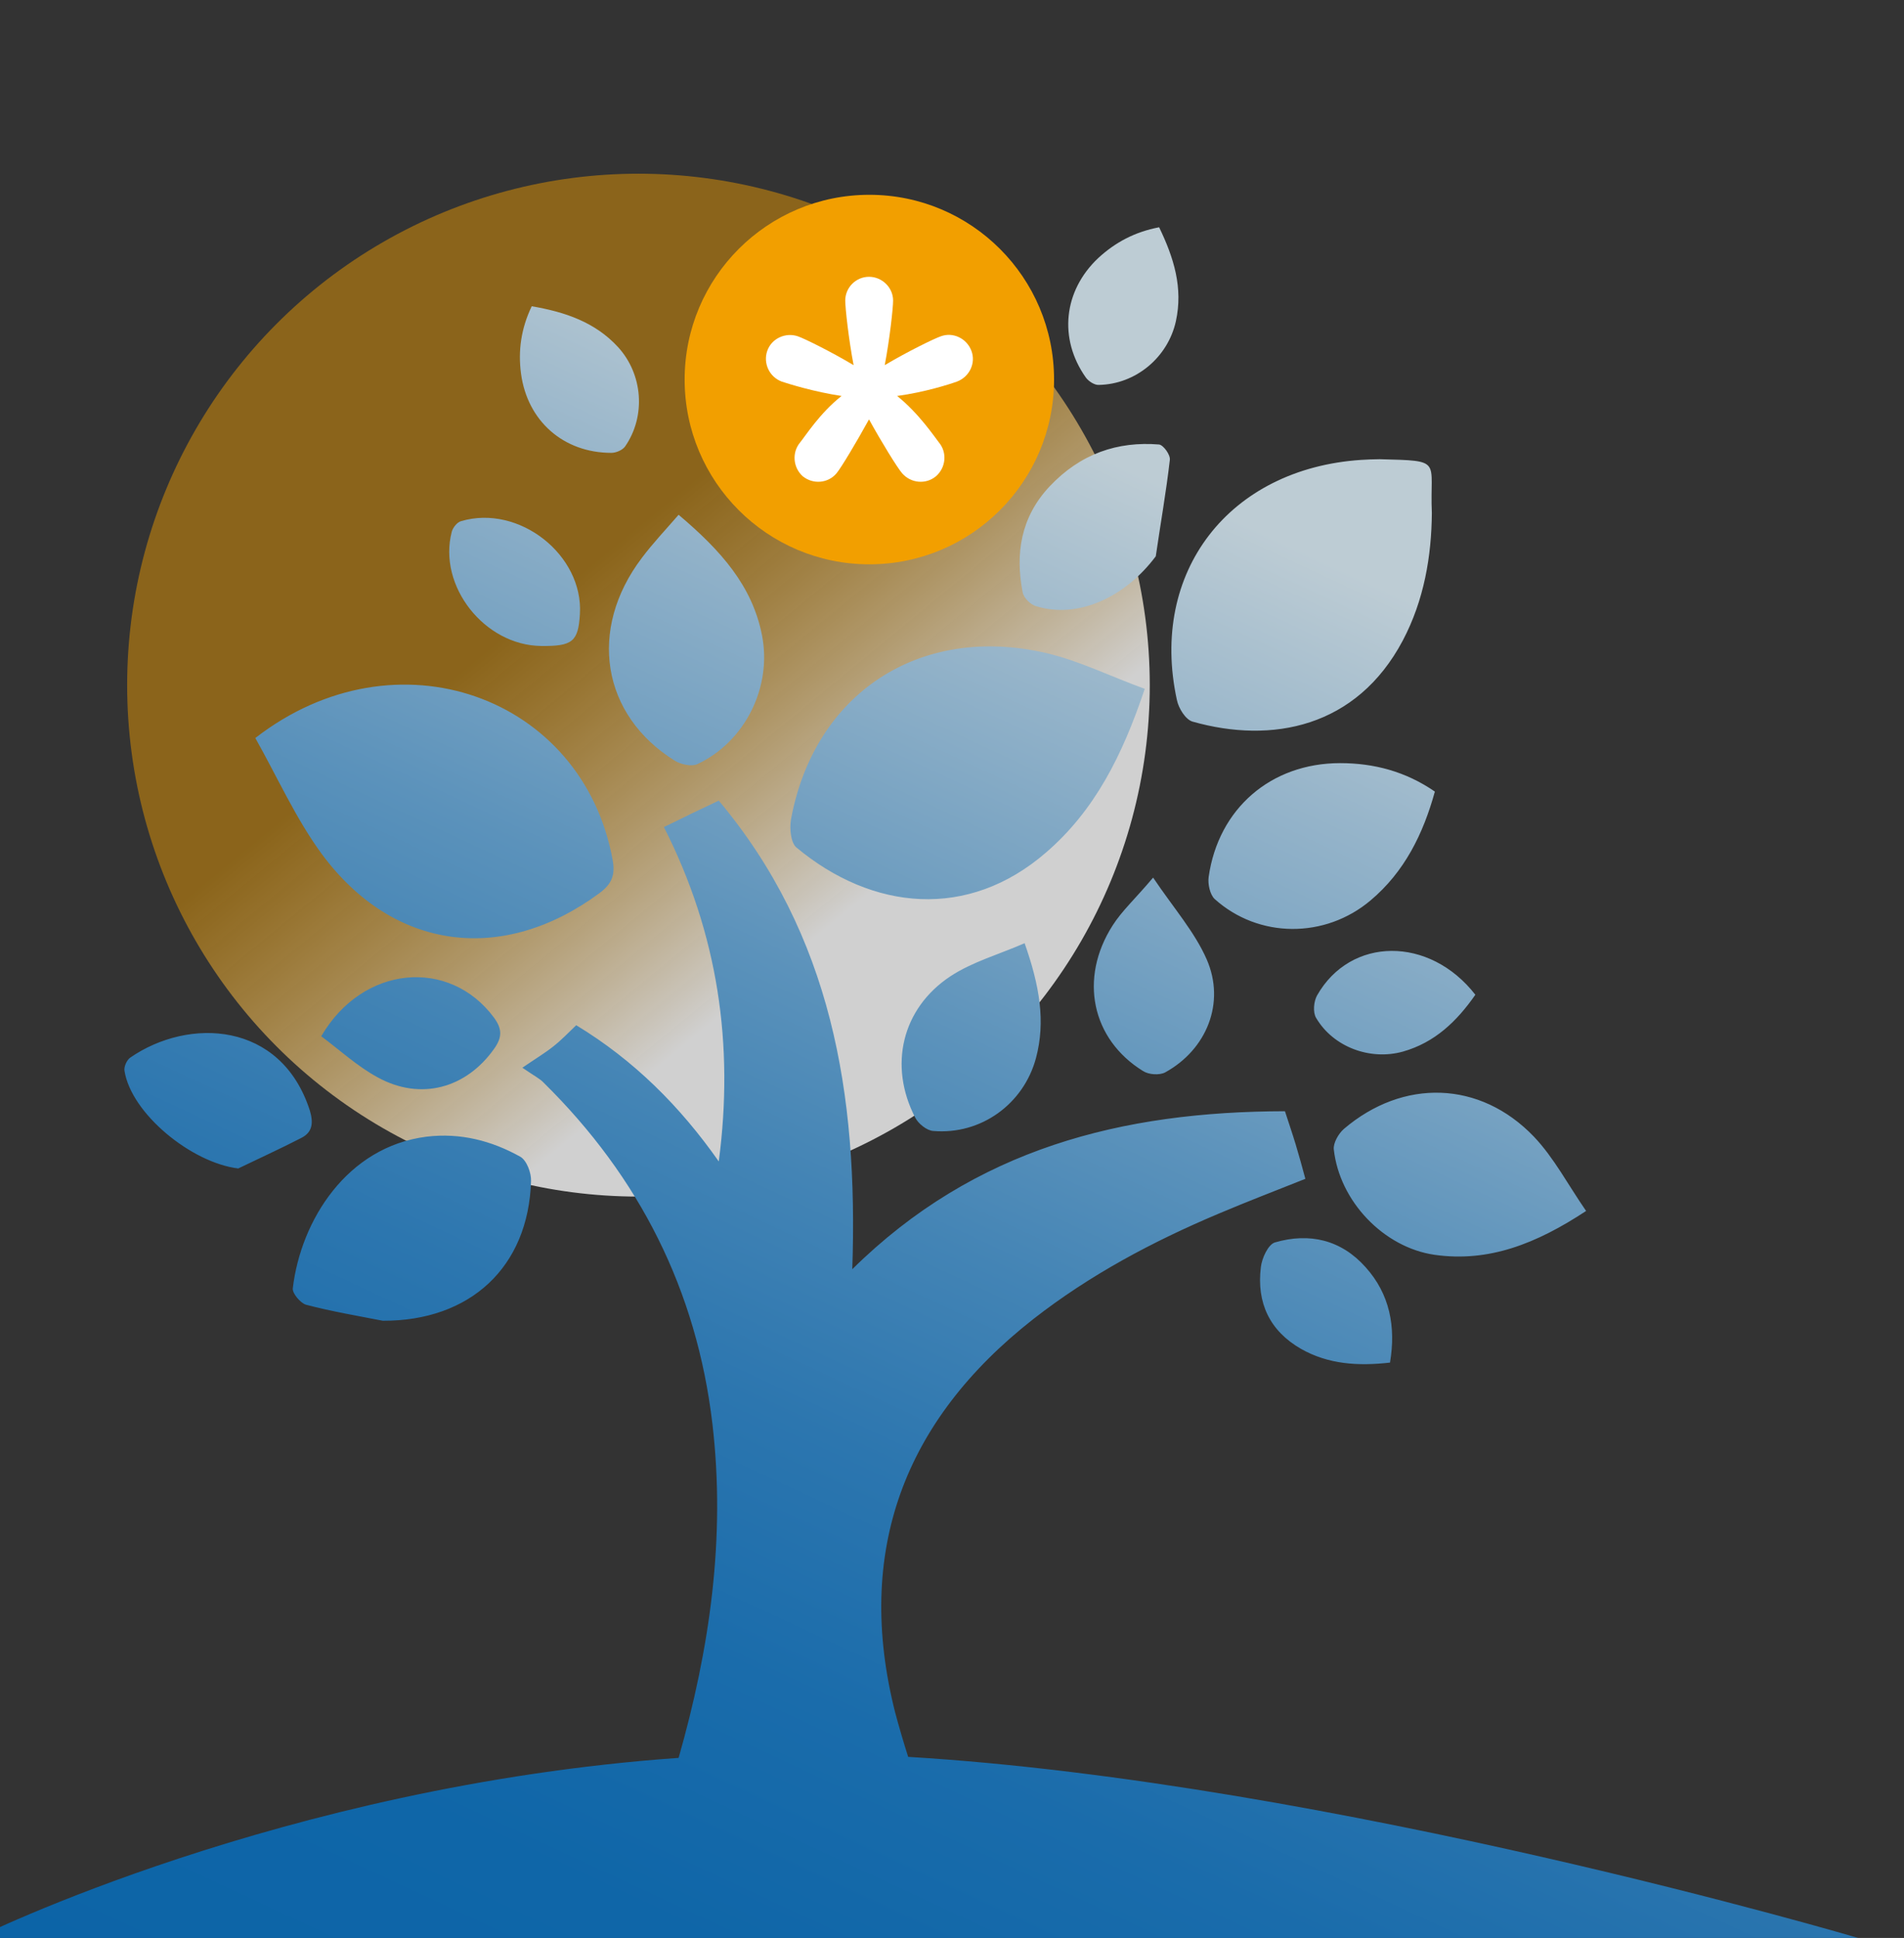 <?xml version="1.0" encoding="UTF-8"?> <svg xmlns="http://www.w3.org/2000/svg" xmlns:xlink="http://www.w3.org/1999/xlink" version="1.0" id="Ebene_1" x="0px" y="0px" viewBox="0 0 569 579" style="enable-background:new 0 0 569 579;" xml:space="preserve"><rect x="0" y="0" width="569" height="579" fill="#333333" stroke="none"/> <style type="text/css"> .st0{opacity:0.77;fill:url(#SVGID_1_);} .st1{fill:#F29F00;} .st2{fill:#FFFFFF;} .st3{fill:url(#SVGID_00000148646006777062341550000017070271935446940582_);} </style> <g> <linearGradient id="SVGID_1_" gradientUnits="userSpaceOnUse" x1="207.959" y1="375.623" x2="150.803" y2="145.812" gradientTransform="matrix(0.903 -0.43 0.43 0.903 -42.753 95.836)"> <stop offset="0.381" style="stop-color:#FFFFFF"></stop> <stop offset="0.924" style="stop-color:#F29F00;stop-opacity:0.6"></stop> </linearGradient> <circle class="st0" cx="190.8" cy="204.7" r="152.8"></circle> <g> <circle class="st1" cx="259.8" cy="113.4" r="55.2"></circle> <path class="st2" d="M239.1,132.2c1.5-1.8,5.9-8.8,12.4-13.9c-8.1-1.2-15.8-3.6-17.9-4.3c-3.7-1.4-5.6-5.5-4.3-9.2 c1.3-3.7,5.5-5.6,9.2-4.3c2,0.7,9.9,4.6,16.6,8.6c-1.5-7.8-2.5-17.1-2.5-19.3c0-3.9,3.2-7.1,7.1-7.1c3.9,0,7.2,3.2,7.2,7.1 c0,2.2-1,11.4-2.5,19.3c6.7-4,14.7-7.9,16.7-8.6c3.7-1.4,7.8,0.6,9.2,4.3c1.4,3.7-0.6,7.8-4.3,9.2c-2.2,0.8-9.7,3.2-17.9,4.3 c6.4,5.1,11.1,12.1,12.5,13.9c2.5,3,2.1,7.5-0.9,10.1c-3,2.5-7.5,2.1-10.1-0.9c-1.4-1.6-6.1-9.2-9.9-16.1 c-3.8,6.9-8.3,14.4-9.7,16.1c-2.5,3-7,3.4-10.1,0.9C237,139.7,236.6,135.2,239.1,132.2z"></path> </g> <linearGradient id="SVGID_00000066509455708772019790000003876459048083219113_" gradientUnits="userSpaceOnUse" x1="189.503" y1="670.631" x2="448.357" y2="115.516"> <stop offset="0" style="stop-color:#0C64A7"></stop> <stop offset="0.148" style="stop-color:#0F66A8"></stop> <stop offset="0.277" style="stop-color:#1A6CAB"></stop> <stop offset="0.397" style="stop-color:#2C76AF"></stop> <stop offset="0.506" style="stop-color:#4384B5"></stop> <stop offset="0.595" style="stop-color:#5B92BB"></stop> <stop offset="0.779" style="stop-color:#97B5CA"></stop> <stop offset="0.887" style="stop-color:#BDCCD4"></stop> </linearGradient> <path style="fill:url(#SVGID_00000066509455708772019790000003876459048083219113_);" d="M76.3,220.5 c42.1-32.7,97.9-12.5,106.8,36.5c0.8,4.5-0.3,7.1-3.9,9.8c-28.9,21.4-61.6,17.3-83-11.6C88.4,244.6,82.9,232.2,76.3,220.5z M312.6,195.1c-37.7-8.7-69.2,12-76.2,49.6c-0.5,2.7-0.1,7.1,1.6,8.5c22.7,18.9,51.3,21.7,74.6,1.5c14.5-12.5,22.8-28.9,29.5-48.9 C331.9,202.1,322.5,197.4,312.6,195.1z M412.3,137.2c-1.8,0-3.7,0.1-5.5,0.2c-39.5,2.6-63.4,33.5-55.1,71.7 c0.5,2.5,2.6,5.9,4.7,6.5c23.7,6.7,49,1.8,62.8-24.2c6.4-12.1,8.6-25.3,8.7-38.1C427.2,137.3,431.5,137.7,412.3,137.2z M158.7,352.9c0.1-2.5-1.3-6.2-3.2-7.3c-8.6-4.8-17.9-7.2-28-6c-23.8,3-37.6,25-40,45.3c-0.2,1.5,2.3,4.4,3.9,4.9 c7.6,2,15.3,3.3,23,4.8C140.5,394.7,157.9,378.6,158.7,352.9z M155.7,111.6c1.9,14.2,12.7,23.7,27,23.7c1.4,0,3.3-0.8,4.1-1.9 c6.3-9.1,5.3-21.6-2.1-29.7c-6.9-7.5-15.9-10.5-25.8-12.2C155.7,98.2,154.8,104.8,155.7,111.6z M458.4,339.6 c-16.1-16.8-39.1-17.4-56.8-2.3c-1.6,1.4-3.2,4.2-3,6.1c1.7,15.5,14.9,29.3,30.1,31.5c16.2,2.3,30.4-3.3,45.3-13.1 C468.6,354,464.4,345.9,458.4,339.6z M191.8,166.7c-16.2,21.4-12,47,9.9,60.6c1.8,1.1,5,1.8,6.7,1c14.3-6.7,22.4-23.1,19.3-38.6 c-2.9-14.6-12.1-25.1-24.9-35.9C198.9,158.3,195.1,162.3,191.8,166.7z M400.5,228c-20.7,0-36.4,13.6-39.3,34 c-0.3,2.1,0.4,5.3,1.8,6.6c13.1,11.8,33,11.9,46.6,0.4c10.1-8.5,15.7-19.8,19.2-32.5C420.1,230.5,410.6,228,400.5,228z M284,291.7 c-14.5,9.6-18.5,26.7-10.5,42.2c0.9,1.8,3.5,3.9,5.4,4c14.2,1.2,27-8,30.7-21.8c2.9-10.9,1.1-21.5-3.4-34.3 C298.4,285.2,290.5,287.4,284,291.7z M90,340c3.4-1.7,3.7-4.5,2.6-8.2c-8.6-26.7-36.2-27.9-53.7-15.8c-1,0.7-1.9,2.7-1.7,3.9 c2,12.8,20,27.5,34,29.2C77.4,346.1,83.8,343.2,90,340z M332.5,276.5c-10.1,15.8-6.3,34,9.1,43.5c1.7,1.1,4.9,1.3,6.6,0.4 c12.4-6.8,18.1-20.8,12.4-33.8c-3.6-8.2-9.8-15.2-16-24.4C339.3,268.5,335.3,272.1,332.5,276.5z M112.9,321.9 c12.8,7,26.4,3.3,34.8-8.6c2.4-3.4,2.4-5.9-0.1-9.3c-13.3-17.9-39.2-15.7-51.6,5.6C101.5,313.7,106.8,318.6,112.9,321.9z M408.1,378.6c-7.3-8.2-16.8-10.4-27.1-7.4c-2,0.6-3.9,4.7-4.2,7.4c-1.3,10.6,2.6,19,12,24.4c8.1,4.6,17,5.2,26.6,4.1 C417.2,396.3,415.3,386.6,408.1,378.6z M173.3,183.5c1.1-17.7-18.2-32.9-35.5-27.8c-1.2,0.3-2.5,2-2.8,3.2 c-4.2,16.2,9.8,33.9,26.7,34.1C171.1,193.1,172.8,191.7,173.3,183.5z M393.6,297.4c-1,1.8-1.3,5-0.3,6.7 c5.1,8.7,16.1,12.8,25.9,10.1c9.6-2.7,16.2-9.1,21.7-17C427.2,279.6,403.6,279.8,393.6,297.4z M328.2,77.1 c-10.4,9.8-11.9,24.1-3.7,35.7c0.8,1.1,2.6,2.3,3.9,2.2c11-0.2,20.6-8.2,23-19c2.2-10-0.6-19-5-28.1 C339.1,69.3,333.3,72.4,328.2,77.1z M-7,579h562.3c0,0-157.3-46.5-283.9-54.1c-1.4-4.4-2.7-8.8-3.9-13.3 c-12.1-47.9,2.5-87.1,41.3-117.5c16.9-13.2,35.7-23.2,55.4-31.5c8.5-3.6,17.1-6.9,25.9-10.4c-1-3.7-1.9-7-2.9-10.3 c-1-3.3-2.1-6.5-3.2-9.9c-48.5,0.1-92.6,11-129.3,47.2c1.8-52.5-6.3-99.9-39.9-140c-3.2,1.5-5.7,2.7-8.2,3.9 c-2.6,1.3-5.3,2.6-8.2,4c16.2,31.9,21,65.1,16.4,99.9c-11.6-16.5-25.3-30.2-42.6-40.7c-2.4,2.3-4.5,4.5-6.8,6.3 c-2.5,2-5.2,3.6-9.3,6.4c3.8,2.6,5.3,3.3,6.4,4.5c28.6,28.2,45.7,62,50.4,101.9c4,34.1-0.8,67.2-10.1,99.8C84.3,533.6-7,579-7,579z M349.6,137.4c0.2-1.5-1.9-4.4-3.2-4.6c-12.4-1-23.5,2.7-32.8,12.6c-8.6,9.2-10.2,20.1-8,31.5c0.3,1.7,2.3,3.7,4,4.2 c12.5,3.9,26.6-2.6,35.8-14.9C346.8,156.5,348.5,147,349.6,137.4z"></path> </g> </svg> 